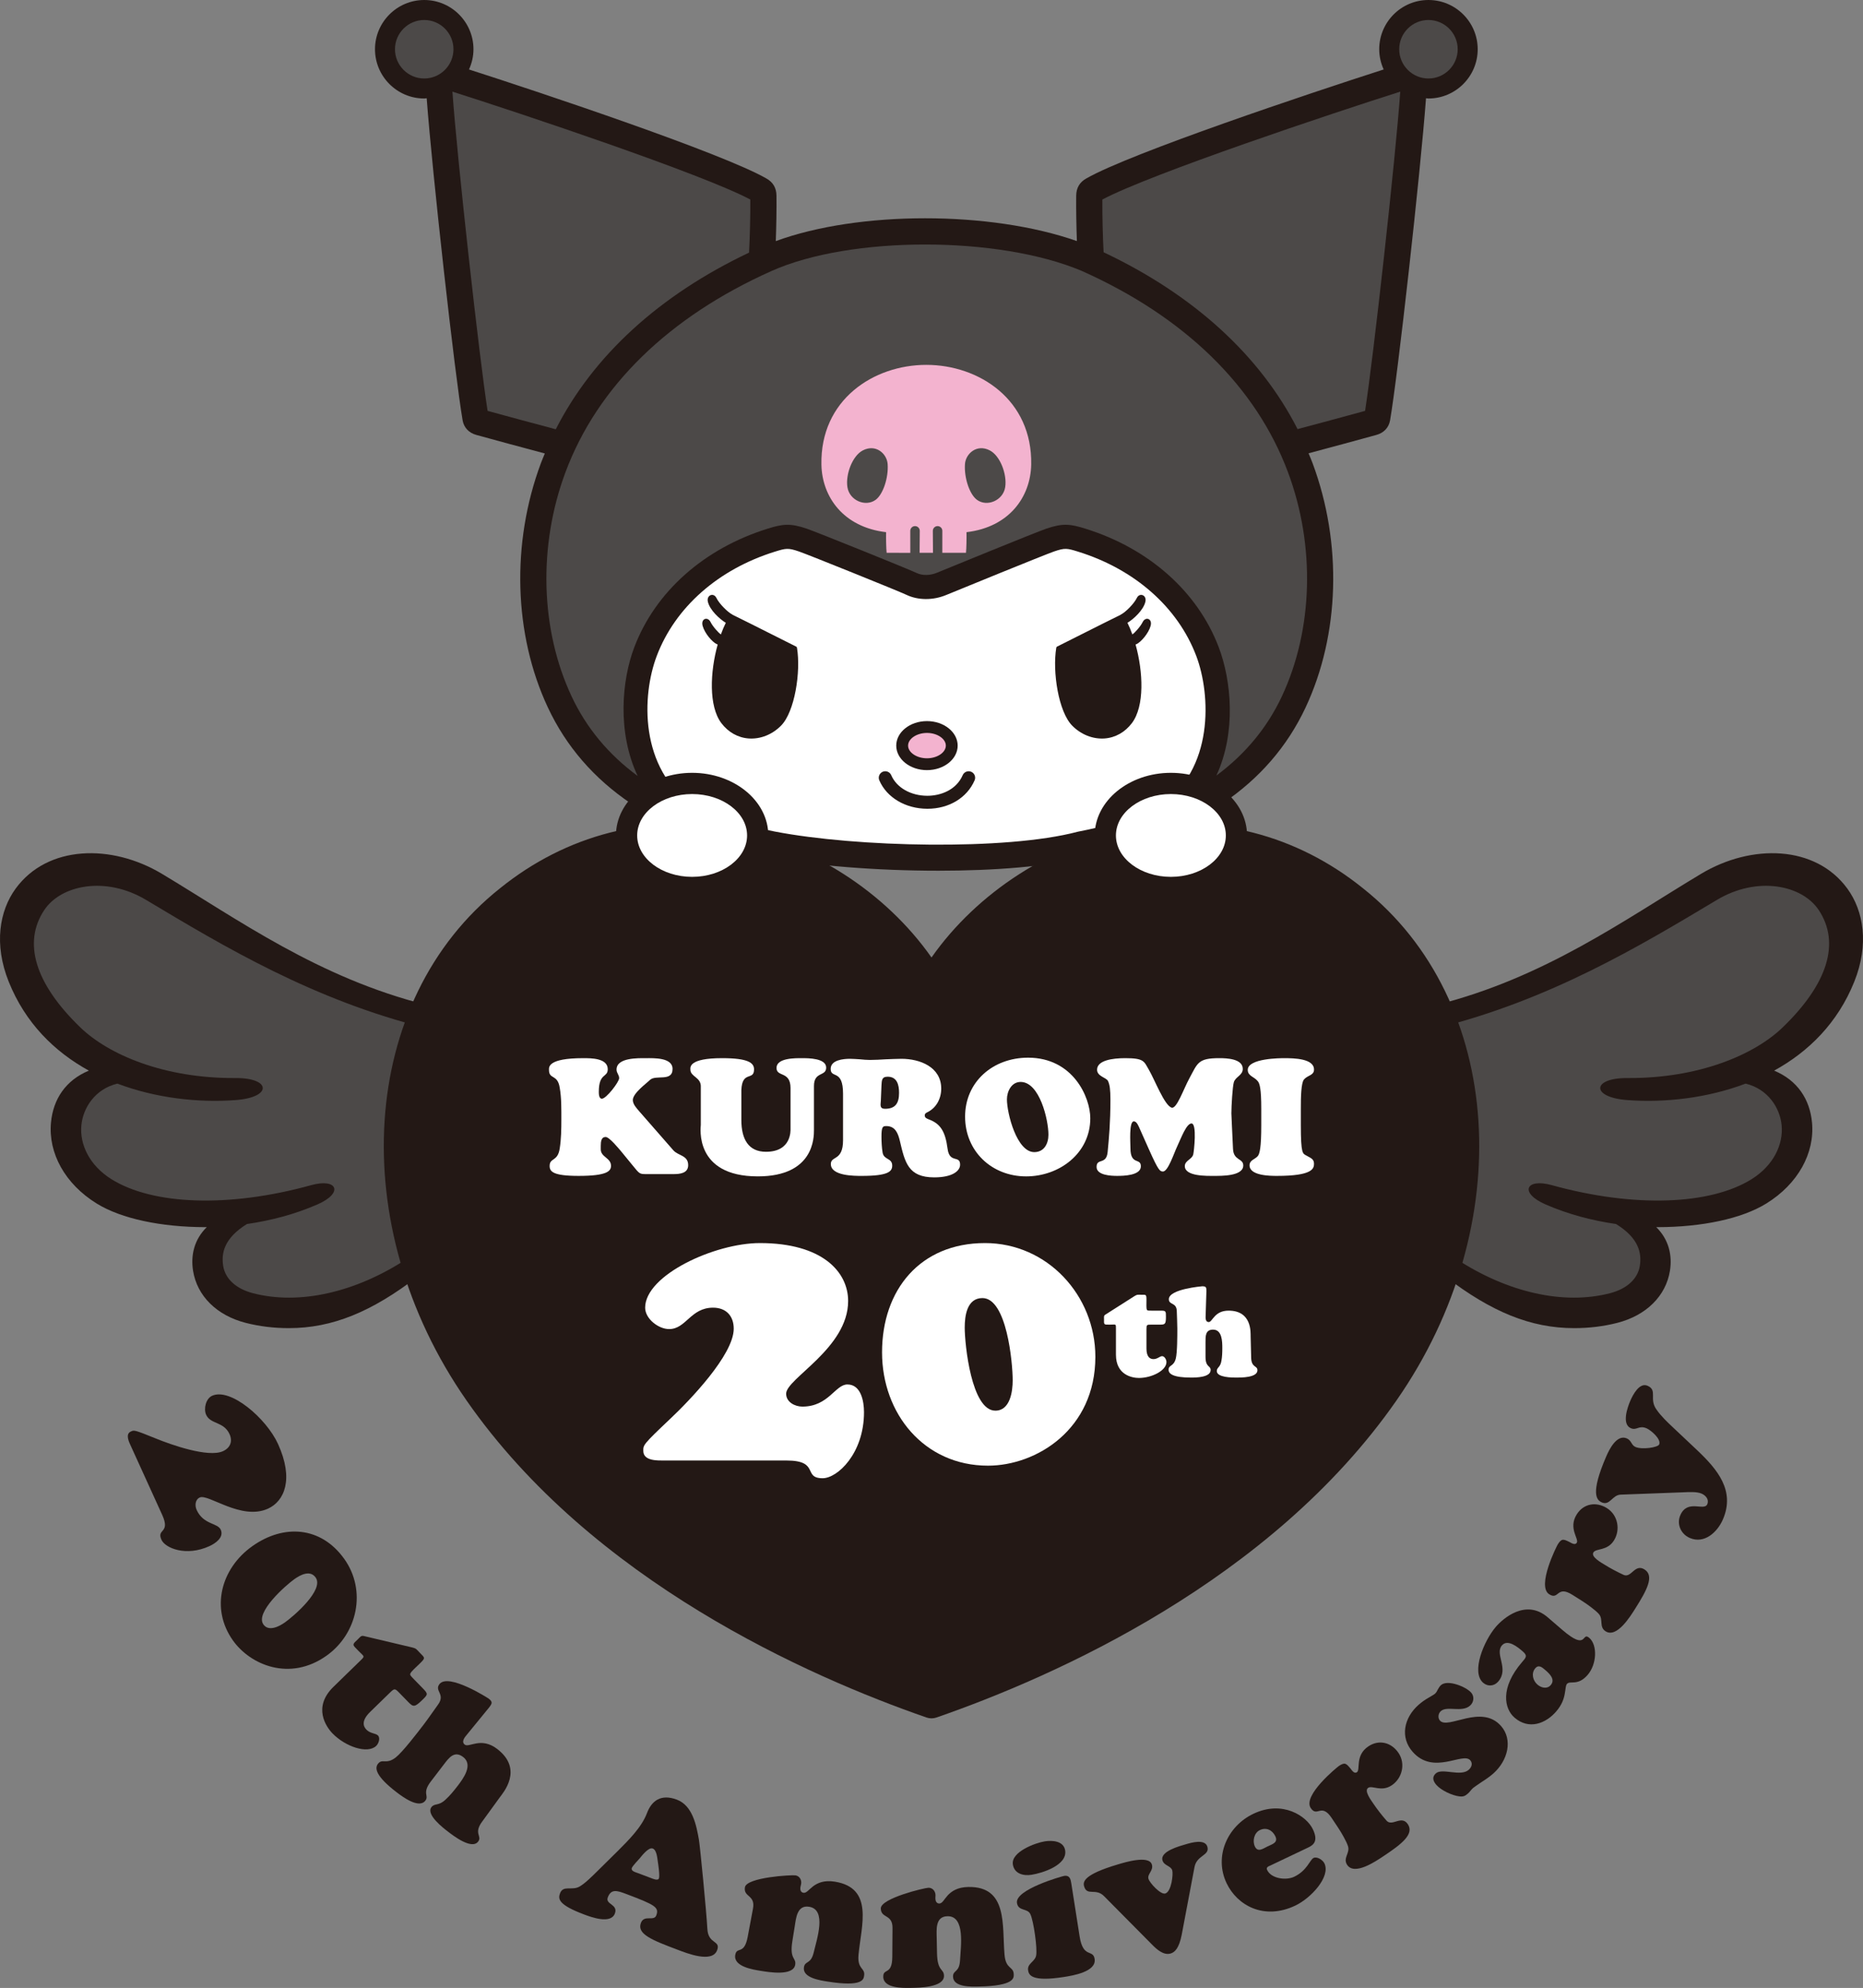 <?xml version="1.0" encoding="UTF-8"?>
<svg id="_レイヤー_1" xmlns="http://www.w3.org/2000/svg" version="1.1" viewBox="0 0 419.228 447.216">
  <rect x="0" y="0" width="419.228" height="447.216" fill="#808080" stroke="none"/>
  <!-- Generator: Adobe Illustrator 29.7.1, SVG Export Plug-In . SVG Version: 2.1.1 Build 8)  -->
  <defs>
    <style>
      .st0 {
        fill: #4c4948;
      }

      .st1 {
        fill: #231815;
      }

      .st2 {
        fill: #fff;
      }

      .st3 {
        fill: #f3b3cf;
      }
    </style>
  </defs>
  <g>
    <path class="st1" d="M47.116,347.833c-5.25,2.392-9.926.447-10.78-1.428-1.173-2.577,2.101-1.352.159-5.617l-7.041-15.467c-.384-.845-1.332-2.675-.02-3.272.751-.342.709-.436,5.635,1.565,3.339,1.366,11.779,4.37,15.107,2.854,1.641-.747,2.222-2.202,1.475-3.842-1.301-2.859-4.276-2.184-5.257-4.338-.619-1.359-.074-3.643,1.332-4.285,4.124-1.878,12.213,5.078,14.837,10.843,3.607,7.919,1.444,12.865-2.257,14.551-5.999,2.731-13.426-3.393-15.349-2.517-1.077.489-1.129,1.871-.702,2.807,1.515,3.328,4.712,2.892,5.416,4.439.789,1.734-1.196,3.091-2.555,3.708Z"/>
    <path class="st1" d="M77.486,350.727c5.045,7.088,2.97,16.781-3.992,21.737-8.263,5.883-17.15,2.099-21.062-3.395-5.165-7.257-2.655-16.249,4.307-21.205,7.088-5.047,15.489-4.519,20.746,2.863ZM71.027,354.882c-1.254-1.761-3.447-.579-4.79.376-1.886,1.343-8.898,7.474-6.958,10.199,1.194,1.679,3.585.42,4.844-.476,2.012-1.433,8.876-7.329,6.904-10.098Z"/>
    <path class="st1" d="M83.316,385.099c-1.976,1.927-1.643,3.212-.867,4.01.89.914,2.085.785,2.604,1.316.574.59.152,1.806-.38,2.325-1.949,1.898-6.936.199-9.839-2.78-1.466-1.506-4.495-5.914.197-10.485l6.08-5.921c.53-.519.738-.72.682-.952-.056-.235-.429-.501-1.091-1.18-.749-.767-1.151-1.122-1.147-1.413.004-.409.358-.637,1.037-1.299.411-.402.65-.807,1.232-.682l10.831,2.559c1.075.277.959.333,1.819,1.22,1.151,1.18,1.325,1.124-.031,2.445-.914.892-1.886,1.723-2.099,2.215-.15.32.051.525.8,1.294l2.012,2.065c1.236,1.27,1.147,1.354-.181,2.649-1.681,1.638-2,1.547-3.122.396l-1.983-2.036c-1.006-1.033-1.093-1.064-2.155-.029l-4.399,4.283Z"/>
    <path class="st1" d="M108.573,409.701c-2.128,2.778,0,3.319-.977,4.593-1.453,1.895-5.612-1.341-6.822-2.269-1.013-.776-4.969-3.806-3.692-5.474.726-.948,1.618-.212,3.156-1.681.997-.894,1.907-2.014,2.734-3.093,1.252-1.634,3.572-4.732,1.252-6.509-1.994-1.529-3.232.221-4.358,1.692l-2.903,3.793c-2.079,2.713-.346,3.158-1.247,4.336-1.453,1.895-5.203-.928-6.446-1.878-4.674-3.581-5.002-5.389-4.227-6.401,1.004-1.308,1.826.257,4.01-1.442,1.569-1.236,4.875-5.552,6.252-7.349,1.127-1.471,2.181-3.051,3.274-4.546,1.712-2.371-.874-3.055.302-4.593,2.005-2.615,11.028,3.21,11.062,3.234.981.751.82,1.095.094,2.045l-4.953,6.059c-.51.597-1.343,1.618-.492,2.269.979.751,3.634-1.833,7.295.972,6.015,4.607,1.256,9.937.588,10.876l-3.9,5.364Z"/>
    <path class="st1" d="M139.06,416.366c2.309-2.318,5.311-5.255,6.518-8.453,1.053-2.792,3.14-4.408,6.743-3.051,3.523,1.328,4.39,5.771,4.96,9.037.246,1.433,1.688,16.124,1.893,19.993.177,3.578,3.064,2.541,2.195,4.848-1.115,2.955-6.817.666-8.84-.096-5.789-2.184-9.253-3.536-8.308-6.046.733-1.942,2.928-.282,3.462-1.699.686-1.822-.266-2.365-6.781-4.823-2.105-.793-3.391-1.185-4.139.798-.595,1.578,2.394,1.504,1.6,3.607-.916,2.43-5.304.823-6.922.21-5.789-2.181-5.903-3.473-5.413-4.768.717-1.902,2.689-.512,4.412-1.527,1.303-.758,2.886-2.38,3.981-3.447l4.64-4.584ZM146.462,422.486c.405.154,1.587.693,1.817.085.228-.608-.152-3.154-.262-3.844-.121-.785-.244-2.541-1.135-2.877-.97-.367-2.575,1.804-2.903,2.186-.331.384-1.614,1.703-1.797,2.19-.259.688.798.948,1.243,1.115l3.038,1.144Z"/>
    <path class="st1" d="M178.3,436.717c-.664,4.144.905,3.65.644,5.273-.422,2.649-6.091,1.654-7.841,1.372-1.71-.273-6.066-.972-5.655-3.534.329-2.052,1.998.101,2.798-4.066l1.196-6.379c.592-3.147-2.177-2.539-1.815-4.803.364-2.262,10.53-2.825,11.383-2.687.941.15,1.408,1.057,1.272,1.911-.042.257-.125.505-.168.762-.08.512.036,1.144.677,1.247.684.11,1.211-.726,2.211-1.486.99-.717,2.416-1.408,4.85-1.017,8.84,1.417,5.957,9.848,5.344,16.408-.329,3.409,1.547,2.919,1.252,4.756-.123.769-.239,2.591-8.27,1.303-1.538-.246-5.65-.818-5.268-3.21.246-1.538,1.54-.586,2.199-3.328.7-2.997,2.991-9.64-1.026-10.284-2.734-.438-2.948,2.55-3.257,4.472l-.527,3.288Z"/>
    <path class="st1" d="M210.856,439.393c.08,4.193,1.536,3.431,1.569,5.074.051,2.68-5.7,2.705-7.474,2.74-1.728.034-6.138.118-6.189-2.477-.04-2.074,1.985-.255,2.032-4.495l.047-6.489c.025-3.201-2.593-2.112-2.635-4.403-.045-2.291,9.857-4.647,10.722-4.662.95-.018,1.571.791,1.589,1.656.004.259-.034.519-.029.778.011.519.239,1.12.887,1.109.691-.013,1.064-.93,1.911-1.855.847-.881,2.126-1.813,4.591-1.862,8.949-.172,7.606,8.634,8.167,15.197.282,3.411,2.038,2.599,2.076,4.459.013.778.221,2.591-7.906,2.747-1.558.031-5.706.197-5.753-2.224-.029-1.556,1.41-.849,1.574-3.663.156-3.073,1.232-10.016-2.832-9.937-2.767.054-2.45,3.033-2.412,4.978l.065,3.33Z"/>
    <path class="st1" d="M232.097,421.766c-1.795.282-3.844-.228-4.175-2.322-.443-2.821,5.02-4.861,7.199-5.203,1.71-.268,4.236-.094,4.571,2.043.523,3.335-5.159,5.103-7.595,5.483ZM242.942,435.615c.791,5.045,3.026,2.81,3.38,5.076.456,2.906-4.971,3.757-6.895,4.059-7.351,1.153-7.912-.467-8.073-1.491-.241-1.54,1.498-1.9,1.802-3.306.322-1.585-.565-7.796-1.283-9.303-.619-1.437-2.727-.624-3.029-2.548-.476-3.035,10.181-6.019,10.608-6.086,1.283-.201,1.48.773,1.62,1.672l1.871,11.927Z"/>
    <path class="st1" d="M248.451,426.579c-1.88-1.927-3.822.049-4.486-2.193-.306-1.037-.199-2.649,7.602-4.96,1.453-.429,6.987-2.159,7.64.038.405,1.37-1.086,2.128-.767,3.207.284.954,2.74,3.61,3.777,3.304,1.41-.418,1.819-4.376,1.574-5.206-.308-1.037-1.842-1.035-2.199-2.237-.615-2.074,3.999-3.261,5.244-3.63,1.202-.355,4.316-1.278,4.857.548.59,1.991-2.378,1.878-2.892,4.557l-2.883,15.253c-.595,3.02-1.542,3.932-2.497,4.213-1.618.481-3.185-.997-4.218-2.045l-10.751-10.849Z"/>
    <path class="st1" d="M285.939,419.647c-.429.203-1.111.384-.793,1.048.928,1.951,4.247,2.385,6.082,1.511,2.928-1.395,3.536-3.838,4.356-4.229.82-.389,2.099.485,2.452,1.227,1.43,3.008-3.033,7.814-6.549,9.486-7.027,3.344-13.073-.004-15.472-5.04-2.861-6.012.174-12.821,6.03-15.608,6.638-3.158,12.0.563,13.393,3.491,1.227,2.577.224,3.487-1.026,4.081l-8.473,4.032ZM286.994,413.11c-.668-1.404-2.047-2.09-3.491-1.401-1.29.612-1.712,2.443-1.118,3.692.668,1.404,1.848.46,2.863-.022,1.055-.501,2.416-.863,1.746-2.269Z"/>
    <path class="st1" d="M299.678,409.008c-2.349-3.529-3.263-.063-4.725-2.26-1.893-2.845,6.006-9.242,6.33-9.459,1.368-.91,1.645-.574,2.604.554.322.409.838,1.261,1.451.854.863-.574-.489-3.78,2.606-5.84,2.414-1.605,5.197-.858,6.777,1.518,1.605,2.414.823,5.686-1.553,7.269-2.34,1.556-4.354-.065-5.291.559-1.008.671.778,2.964,1.207,3.612.72,1.08,1.835,2.519,2.924,3.768,1.272,1.439,3.362-1.352,4.799.807,1.509,2.269-1.54,4.557-5.501,7.193-1.656,1.102-6.506,4.432-8.158,1.949-1.006-1.513.65-2.615.208-4.139-.311-1.091-1.569-3.216-2.24-4.224l-1.437-2.159Z"/>
    <path class="st1" d="M321.354,381.999c.671-.418,1.305-.744,1.531-.943.326-.286.498-.612.677-.999.208-.355.413-.709.706-.966,1.493-1.314,5.617.36,6.788,1.69.771.878.595,2.184-.25,2.928-1.851,1.627-5.147-.025-6.576,1.232-.586.516-.742,1.518-.199,2.135,1.828,2.079,9.318-3.818,13.746,1.218,2.684,3.051,1.587,7.763-1.793,10.733-.648.572-1.676,1.303-2.602,1.886-.899.617-1.699,1.149-1.893,1.321-.228.199-.393.402-.592.635-.168.206-.333.409-.561.608-.65.572-1.059.76-1.971.641-1.612-.197-4.052-1.334-5.139-2.568-.742-.845-1.051-1.784-.107-2.611,1.428-1.258,5.557.816,7.374-.785.65-.572.981-1.439.353-2.155-1.685-1.916-8.252,3.456-12.966-1.902-2.856-3.248-1.991-7.637,1.352-10.579.65-.572,1.39-1.106,2.121-1.52Z"/>
    <path class="st1" d="M351.551,366.659c5.771,4.966,4.316.291,6.086,1.813,1.871,1.609,1.701,5.916-.358,8.31-2.231,2.591-3.958,1.218-4.665,2.038-.338.393-.279,1.185-.505,2.246-.194,1.089-.615,2.439-1.913,3.947-2.342,2.722-6.126,4.202-9.374,1.408-2.329-2.003-3.295-6.717,1.672-12.488.874-1.017,1.334-1.419.154-2.436-1.082-.93-3.373-2.845-4.671-1.337-1.692,1.967,1.679,5.212-.831,8.131-.903,1.048-2.336,1.187-3.384.284-2.787-2.398.177-9.493,2.859-12.608,1.607-1.869,6.732-6.363,11.649-2.132l3.281,2.823ZM345.97,378.979c.854.735,2.166,1.066,2.984.114,1.073-1.245-.186-2.501-1.171-3.348-.72-.619-1.513-1.359-2.302-.44-.959,1.115-.559,2.772.489,3.675Z"/>
    <path class="st1" d="M353.855,358.794c-3.583-2.266-3.006,1.272-5.237-.139-2.888-1.826,1.717-10.89,1.924-11.22.881-1.388,1.267-1.194,2.604-.554.463.241,1.281.809,1.672.188.557-.878-1.985-3.252.002-6.397,1.549-2.45,4.394-2.903,6.808-1.377,2.45,1.549,3.069,4.859,1.544,7.271-1.504,2.378-4.003,1.717-4.604,2.669-.648,1.024,1.918,2.389,2.575,2.805,1.097.695,2.702,1.556,4.209,2.251,1.748.798,2.517-2.604,4.712-1.218,2.302,1.457.451,4.79-2.092,8.813-1.064,1.681-4.135,6.701-6.658,5.105-1.536-.97-.472-2.653-1.498-3.865-.729-.869-2.743-2.298-3.768-2.946l-2.193-1.386Z"/>
    <path class="st1" d="M382.005,326.335c4.439,4.229,8.5,9.005,5.7,15.478-1.236,2.859-4.166,5.597-7.463,4.171-1.985-.858-3-3.089-2.123-5.114,1.598-3.692,5.36-.838,6.066-2.468.463-1.071-.364-1.996-1.276-2.389-1.113-.483-2.964-.34-4.164-.293l-14.039.523c-1.916.067-2.418,2.537-4.245,1.748-1.191-.516-2.631-1.987.997-10.367.653-1.509,2.358-5.013,4.62-4.034,1.073.465.995,1.515,1.949,1.929,1.509.653,5.045.107,5.335-.568.516-1.191-1.864-3.21-2.816-3.623-1.786-.773-2.217.55-3.567-.036-2.105-.91-.729-4.745-.11-6.176.568-1.31,2.036-4.162,3.865-3.373,2.342,1.015.279,2.95,2.021,5.353,1.01,1.475,2.483,2.868,3.791,4.093l5.46,5.145Z"/>
  </g>
  <g>
    <g>
      <path class="st1" d="M321.44,0c-6.109,0-11.077,4.969-11.077,11.076,0,1.626.372,3.159,1.004,4.552-16.413,5.269-56.994,18.83-66.91,24.517-1.503.835-2.261,2.111-2.281,3.881-.035,3.084.028,6.753.155,10.208-19.47-6.844-49.095-6.839-67.757.007.128-3.456.19-7.129.155-10.214-.02-1.77-.778-3.046-2.281-3.881-9.916-5.687-50.497-19.248-66.91-24.517.632-1.392,1.004-2.926,1.004-4.552,0-6.107-4.969-11.076-11.077-11.076-6.11,0-11.081,4.969-11.081,11.076,0,6.11,4.971,11.081,11.081,11.081.188,0,.364-.046.55-.056,1.281,17.117,6.361,62.486,8.088,72.467.282,1.622,1.405,2.816,3.074,3.274,4.516,1.25,10.191,2.777,15.425,4.172-.301.735-.617,1.462-.895,2.207-6.699,17.989-6.11,38.525,1.576,54.929,8.223,17.549,25.042,28.891,49.991,33.709,9.852,1.903,24.108,3.023,37.884,3.023,12.542,0,24.691-.93,32.746-3.042,24.896-4.828,41.682-16.163,49.894-33.69,7.685-16.405,8.274-36.94,1.576-54.929-.283-.759-.604-1.501-.912-2.249,5.19-1.384,10.796-2.892,15.267-4.13,1.67-.458,2.793-1.653,3.074-3.274,1.727-9.981,6.807-55.35,8.088-72.467.186.009.362.056.55.056,6.11,0,11.081-4.971,11.081-11.081,0-6.107-4.971-11.076-11.081-11.076Z"/>
      <path class="st0" d="M125.067,96.572c-5.103-1.358-10.731-2.869-15.344-4.139-1.847-11.769-6.856-56.696-7.915-71.815,14.955,4.742,56.173,18.496,67.034,24.269.022,3.72-.087,8.144-.283,11.944-20.176,9.57-35.05,23.163-43.492,39.741Z"/>
      <path class="st0" d="M307.181,92.433c-4.567,1.258-10.129,2.752-15.191,4.099-8.465-16.596-23.382-30.2-43.649-39.783-.193-3.781-.301-8.168-.279-11.862,10.86-5.773,52.078-19.527,67.034-24.269-1.058,15.118-6.067,60.046-7.915,71.815Z"/>
      <path class="st2" d="M260.972,181.326c12.263-8.111,11.541-25.039,8.206-33.803-4.156-10.926-13.843-19.462-26.577-23.42-2.487-.771-2.97-.874-5.411-.039-2.051.7-22.602,9.094-24.259,9.787-2.993,1.243-6.358,1.218-9.011-.059-1.598-.769-22.117-9.041-24.126-9.726-2.446-.836-2.927-.732-5.416.038-12.734,3.958-22.419,12.494-26.575,23.419-3.399,8.933-4.005,25.315,8.257,33.839.406.282.851.538,1.291.798,5.12,2.058,10.788,3.708,17.039,4.915,18.246,3.523,51.969,4.309,68.103.045.064-.017.129-.032.194-.045,6.029-1.164,11.521-2.737,16.498-4.693.61-.342,1.221-.681,1.785-1.055Z"/>
      <path class="st0" d="M289.85,106.278c-7.192-19.313-23.241-34.985-46.411-45.325-9.367-3.962-22.38-5.945-35.27-5.945-12.882,0-25.641,1.98-34.526,5.945-23.172,10.34-39.221,26.012-46.412,45.325-6.159,16.539-5.639,35.37,1.39,50.372,3.33,7.108,8.31,13.082,14.869,17.918-4.66-9.898-3.556-21.606-.752-28.974,4.75-12.492,15.697-22.213,30.035-26.67,3.26-1.01,4.966-1.292,8.775.01,2.18.743,22.983,9.132,24.727,9.972,1.261.609,3.015.586,4.572-.061,1.523-.636,22.295-9.129,24.593-9.912,3.804-1.303,5.508-1.021,8.77-.009,14.338,4.457,25.285,14.177,30.037,26.671,2.83,7.437,3.996,19.108-.528,28.882,6.498-4.82,11.433-10.764,14.742-17.827,7.029-15.002,7.549-33.833,1.39-50.372Z"/>
      <path class="st0" d="M95.464,4.499c-3.629,0-6.581,2.95-6.581,6.577,0,3.629,2.953,6.581,6.581,6.581,3.626,0,6.578-2.953,6.578-6.581,0-3.626-2.951-6.577-6.578-6.577Z"/>
      <path class="st0" d="M314.862,11.076c0,3.629,2.951,6.581,6.578,6.581,3.629,0,6.581-2.953,6.581-6.581,0-3.626-2.953-6.577-6.581-6.577-3.626,0-6.578,2.95-6.578,6.577Z"/>
      <path class="st1" d="M208.593,173.256c-3.812,0-6.912-2.475-6.912-5.517s3.1-5.517,6.912-5.517c3.81,0,6.91,2.475,6.91,5.517s-3.1,5.517-6.91,5.517Z"/>
      <path class="st3" d="M208.593,164.885c-2.302,0-4.248,1.306-4.248,2.853s1.946,2.853,4.248,2.853c2.301,0,4.246-1.306,4.246-2.853s-1.945-2.853-4.246-2.853Z"/>
      <path class="st1" d="M208.698,181.945h-.027c-4.902-.011-9.143-2.525-10.805-6.405-.316-.739.028-1.599.769-1.918.355-.153.753-.159,1.119-.011.363.145.647.422.799.78,1.201,2.805,4.389,4.624,8.12,4.633,2.888,0,6.477-1.219,7.962-4.641.317-.734,1.182-1.076,1.92-.758.739.32,1.08,1.181.76,1.921-1.712,3.946-5.78,6.398-10.617,6.398Z"/>
      <path class="st1" d="M255.676,144.947c-.047.021-.096.018-.144.033,1.72,6.17,2.054,13.881-.817,17.689-1.558,2.065-3.754,3.296-6.181,3.463-2.616.175-5.259-.869-7.248-2.875-3.093-3.105-4.493-12.135-3.594-17.539.016-.113.079-.206.179-.253l10.503-5.275,3.776-1.871c.032-.02.054-.052.089-.069.997-.499,2.916-2.365,3.594-3.752.606-1.235,2.277-.65,1.907.892-.446,1.862-2.606,3.855-4.03,4.721.394.794.763,1.668,1.102,2.61.512-.325,1.808-1.735,2.328-2.788.639-1.293,2.242-.775,1.777.88-.456,1.64-2.127,3.635-3.241,4.133Z"/>
      <path class="st1" d="M159.895,139.933c.52,1.052,1.816,2.463,2.328,2.788.339-.942.708-1.815,1.103-2.61-1.424-.866-3.585-2.859-4.031-4.721-.37-1.543,1.301-2.127,1.907-.892.678,1.387,2.596,3.253,3.594,3.752.035.017.056.049.088.069l3.777,1.871,10.503,5.275c.102.047.164.14.179.253.9,5.404-.5,14.434-3.594,17.539-1.989,2.006-4.632,3.051-7.248,2.875-2.427-.167-4.622-1.399-6.181-3.463-2.871-3.808-2.537-11.52-.816-17.689-.048-.014-.097-.012-.144-.033-1.114-.499-2.786-2.493-3.241-4.133-.466-1.656,1.138-2.174,1.776-.88Z"/>
      <path class="st3" d="M232.048,104.538c.291-14.617-11.741-22.455-23.602-22.455-11.862,0-23.894,7.838-23.603,22.455.144,7.214,4.907,14.054,14.556,15.184-.028,1.439.017,3.681.117,4.636,1.248-.002,3.164-.002,5.326.015.001-.219-.004-4.952-.004-4.952.002-.59.481-1.067,1.071-1.065s1.066.481,1.065,1.071c0,0-.03,4.735-.036,4.934h3.013c-.005-.199-.036-4.934-.036-4.934-.002-.59.475-1.069,1.065-1.071s1.07.474,1.071,1.065c0,0-.005,4.718-.004,4.938,1.356-.003,4.37-.003,5.327-.001.1-.955.145-3.198.117-4.636,9.649-1.13,14.412-7.97,14.555-15.184ZM197.054,112.439c-2.267,1.672-5.898.17-6.364-2.855-.438-2.861,1.115-7.032,3.455-8.251,2.95-1.536,5.447.742,5.602,3.084.212,3.076-1.039,6.802-2.694,8.022ZM219.837,112.439c-1.655-1.22-2.905-4.946-2.694-8.022.156-2.342,2.652-4.62,5.602-3.084,2.341,1.219,3.893,5.39,3.456,8.251-.466,3.025-4.098,4.527-6.364,2.855Z"/>
    </g>
    <g>
      <g>
        <path class="st0" d="M25.37,240.518c.072-.03.158-.06.233-.089-3.853-1.918-7.203-4.224-9.858-6.778-26.869-25.853-1.438-46.324,18.908-34.139,18.888,11.311,37.703,22.358,62.06,28.447l-1.71,55.829c-13.938,9.756-28.905,13.045-38.886,10.478-11.561-2.973-12.227-14.931-3.339-20.605.35-.223.771-.474,1.218-.735-11.118.854-22.963-.295-30.356-5.047-12.419-7.984-11.529-21.856,1.731-27.36Z"/>
        <path class="st1" d="M96.118,226.111c-24.487-6.122-42.527-19.261-59.703-29.545-11.281-6.755-25.716-6.49-32.892,3.338-3.643,4.99-4.946,12.515-1.558,20.952,3.716,9.254,10.259,15.732,18.03,19.999-5.238,2.176-8.037,6.436-8.524,11.692-.635,6.848,3.134,13.796,10.311,18.219,5.529,3.407,14.468,5.29,24.439,5.302.103 0.0.206-.004.309-.005-2.84,2.782-3.645,6.349-3.083,9.835.912,5.655,5.327,10.025,11.814,11.694,3.115.8,6.381,1.194,9.737,1.194,9.813,0,18.663-3.698,28.886-11.522,1.505-1.152-.84-5.029-2.43-3.992-11.558,7.537-24.128,10.335-34.484,7.669-3.816-.981-6.274-3.216-6.744-6.135-.465-2.887.199-6.26,5.341-9.442,5.423-.792,10.695-2.161,15.841-4.396,5.974-2.594,4.528-5.988-1.393-4.347-18.548,5.14-35.698,4.469-44.992-1.375-4.925-3.097-7.109-7.816-6.715-12.065.366-3.945,3.065-8.185,8.103-9.403,8.597,3.238,18.054,4.335,26.615,3.705,8.234-.606,8.042-5.01-.016-4.959-16.217.103-28.634-5.331-34.886-11.348-10.24-9.852-13.032-19.09-8.179-26.424,3.757-5.678,13.849-7.74,22.944-2.293,17.585,10.53,37.515,22.463,62.991,28.831,1.843.454,2.078-4.717.239-5.178Z"/>
      </g>
      <g>
        <path class="st0" d="M393.858,240.518c-.072-.03-.158-.06-.233-.089,3.853-1.918,7.203-4.224,9.858-6.778,26.869-25.853,1.438-46.324-18.908-34.139-18.888,11.311-37.703,22.358-62.06,28.447l1.71,55.829c13.938,9.756,28.905,13.045,38.886,10.478,11.561-2.973,12.227-14.931,3.339-20.605-.35-.223-.771-.474-1.218-.735,11.118.854,22.963-.295,30.356-5.047,12.419-7.984,11.529-21.856-1.731-27.36Z"/>
        <path class="st1" d="M323.11,226.111c24.487-6.122,42.527-19.261,59.703-29.545,11.281-6.755,25.716-6.49,32.892,3.338,3.643,4.99,4.946,12.515,1.558,20.952-3.716,9.254-10.259,15.732-18.03,19.999,5.238,2.176,8.037,6.436,8.524,11.692.635,6.848-3.134,13.796-10.311,18.219-5.529,3.407-14.468,5.29-24.439,5.302-.103 0-.206-.004-.309-.005,2.84,2.782,3.645,6.349,3.083,9.835-.912,5.655-5.327,10.025-11.814,11.694-3.115.8-6.381,1.194-9.737,1.194-9.813,0-18.663-3.698-28.886-11.522-1.505-1.152.84-5.029,2.43-3.992,11.558,7.537,24.128,10.335,34.484,7.669,3.816-.981,6.274-3.216,6.744-6.135.465-2.887-.199-6.26-5.341-9.442-5.423-.792-10.695-2.161-15.841-4.396-5.974-2.594-4.528-5.988,1.393-4.347,18.548,5.14,35.698,4.469,44.992-1.375,4.925-3.097,7.109-7.816,6.715-12.065-.366-3.945-3.065-8.185-8.103-9.403-8.597,3.238-18.054,4.335-26.615,3.705-8.234-.606-8.042-5.01.016-4.959,16.217.103,28.634-5.331,34.886-11.348,10.24-9.852,13.032-19.09,8.179-26.424-3.757-5.678-13.849-7.74-22.944-2.293-17.585,10.53-37.515,22.463-62.991,28.831-1.843.454-2.078-4.717-.239-5.178Z"/>
      </g>
      <g>
        <path class="st1" d="M209.614,386.571c-.38,0-.761-.063-1.125-.19-26.518-9.195-75.227-30.692-103.511-71.332-27.479-39.433-24.173-90.038,7.528-115.204,14.941-12.065,33.408-16.823,51.978-13.367,17.986,3.345,34.817,14.233,45.131,28.926,10.315-14.693,27.147-25.582,45.133-28.926,18.567-3.452,37.034,1.301,51.999,13.385,31.677,25.147,34.984,75.752,7.504,115.187-28.283,40.64-76.993,62.135-103.512,71.331-.363.127-.744.19-1.124.19Z"/>
        <g>
          <g>
            <path class="st2" d="M194.427,317.685c0,9.3-5.979,14.866-9.303,14.866-4.566,0-.581-3.987-8.138-3.987h-27.407c-1.493,0-4.817.165-4.817-2.159,0-1.33-.165-1.33,6.064-7.226,4.236-3.985,14.285-14.367,14.285-20.264,0-2.906-1.746-4.734-4.651-4.734-5.067,0-6.062,4.817-9.884,4.817-2.407,0-5.398-2.325-5.398-4.817,0-7.307,15.615-14.533,25.829-14.533,14.034,0,19.848,6.477,19.848,13.037,0,10.63-13.952,17.441-13.952,20.847,0,1.909,1.994,2.906,3.654,2.906,5.896,0,7.392-4.982,10.132-4.982,3.073,0,3.737,3.82,3.737,6.229Z"/>
            <path class="st2" d="M221.657,279.648c14.034,0,24.83,11.793,24.83,25.579,0,16.361-13.288,24.499-24.166,24.499-14.367,0-23.835-11.71-23.835-25.496,0-14.034,8.554-24.582,23.172-24.582ZM221.076,292.022c-3.489,0-3.987,3.987-3.987,6.645,0,3.737,1.495,18.686,6.893,18.686,3.321,0,3.903-4.318,3.903-6.81,0-3.985-1.328-18.52-6.808-18.52Z"/>
            <path class="st2" d="M257.985,303.36c0,1.933.807,2.394,1.585,2.394.896,0,1.415-.662,1.933-.662.577,0,.981.807.981,1.325,0,1.904-3.288,3.578-6.202,3.578-1.471,0-5.163-.635-5.163-5.221v-5.943c0-.519,0-.722-.145-.807-.143-.087-.46-.029-1.124-.029-.749,0-1.124.029-1.27-.116-.201-.201-.143-.489-.143-1.153,0-.405-.087-.722.259-.952l6.576-4.184c.664-.402.635-.315,1.502-.315,1.153,0,1.211-.116,1.211,1.211,0,.894-.058,1.788.085,2.135.087.23.288.23,1.039.23h2.018c1.24,0,1.24.087,1.24,1.384,0,1.645-.201,1.761-1.325,1.761h-1.991c-1.01,0-1.066.029-1.066,1.066v4.298Z"/>
            <path class="st2" d="M281.545,305.294c0,2.452,1.413,1.846,1.413,2.97,0,1.674-3.692,1.645-4.759,1.645-.896,0-4.385,0-4.385-1.471,0-.838.807-.809,1.037-2.28.174-.923.203-1.933.203-2.883,0-1.444-.029-4.155-2.076-4.155-1.761,0-1.703,1.5-1.703,2.798v3.346c0,2.394,1.153,1.904,1.153,2.941,0,1.674-3.288,1.703-4.383,1.703-4.126,0-5.078-.865-5.078-1.759,0-1.156,1.124-.635,1.616-2.51.346-1.357.346-5.163.346-6.75,0-1.299-.087-2.626-.116-3.923-.058-2.05-1.788-1.328-1.788-2.684,0-2.307,7.501-2.912,7.528-2.912.867,0,.923.259.923,1.095l-.172,5.481c-.029.55-.058,1.473.693,1.473.865,0,1.24-2.568,4.47-2.568,5.308,0,4.933,4.991,4.962,5.798l.116,4.645Z"/>
          </g>
          <g>
            <path class="st2" d="M139.914,259.188c-.624-.733-2.785-3.406-3.628-3.406-.952,0-1.097.952-1.097,2.014v.771c0,1.757,2.307,1.904,2.307,3.699,0,1.173-.843,2.271-7.289,2.271-5.789,0-6.522-.988-6.522-2.235,0-1.904,1.833-.914,2.271-3.956.331-2.052.367-4.396.367-6.484,0-2.271.038-4.908-.367-7.143-.476-3.152-2.418-1.795-2.418-4.03,0-.586-.329-2.637,7.693-2.637,1.723,0,5.532-.038,5.532,2.49,0,1.942-2.014.771-2.014,5.094,0,.476.036,1.538.695,1.538.99,0,3.885-3.773,3.885-4.616,0-.769-.586-1.135-.586-1.942,0-2.711,4.835-2.564,6.594-2.564s6.008-.183,6.008,2.418c0,3.004-3.811,1.209-5.092,2.49-.733.733-3.847,2.968-3.847,4.506,0,.99.878,1.869,1.464,2.566l7.658,8.755c1.1,1.245,3.333,1.1,3.333,3.335,0,1.831-1.866,2.014-3.297,2.014h-6.227c-1.428,0-1.466-.11-2.93-1.904l-2.492-3.042Z"/>
            <path class="st2" d="M177.891,244.791c0-3.92-3.152-2.418-3.152-4.544,0-2.271,4.249-2.197,5.751-2.197,1.392,0,5.422,0,5.422,2.126,0,2.05-2.747.805-2.747,4.139v9.89c0,1.65.036,10.44-12.64,10.44-14.434,0-12.823-11.135-12.823-11.576v-8.462c.148-2.309-2.345-2.309-2.345-3.994,0-.512-.402-2.564,7.146-2.564,5.97,0,7.179,1.1,7.179,2.528,0,2.637-2.673.183-2.856,4.651v6.741c0,4.361,1.647,7.143,5.532,7.143,5.787,0,5.532-4.799,5.532-5.201v-9.122Z"/>
            <path class="st2" d="M189.71,246.072c0-5.677-2.785-3.333-2.785-5.603,0-2.016,2.859-2.273,4.325-2.273.769,0,1.502.074,2.271.112.733.072,1.502.145,2.235.145,1.171,0,2.345-.074,3.552-.145,1.173-.038,2.383-.112,3.554-.112,4.142,0,8.941,1.833,8.941,6.705,0,2.197-1.064,4.323-3.116,5.313-.329.183-.586.293-.586.731,0,.55.476.697.916.881,2.564.952,3.699,2.637,4.213,6.594.44,3.406,2.821,1.357,2.821,3.59,0,1.392-1.685,2.859-5.825,2.859-5.863,0-6.594-3.371-7.731-8.207-.402-1.685-1.024-3.333-3.04-3.333-.807,0-1.1.11-1.1,2.418,0,1.062.074,2.526.257,3.552.293,1.685,2.161,1.173,2.161,2.932,0,1.319-.916,2.307-6.851,2.307-1.759,0-6.96,0-6.96-2.673,0-1.907,2.747-.586,2.747-5.349v-10.443ZM198.21,247.686c-.074.952-.257,1.757.952,1.757,2.38,0,3.152-1.319,3.152-3.59,0-1.795-.44-3.628-2.566-3.628-1.354,0-1.319.843-1.392,1.978l-.145,3.482Z"/>
            <path class="st2" d="M217.173,251.202c0-7.767,6.191-13.261,14.18-13.261,10.109,0,13.994,8.903,13.994,13.628,0,7.877-6.96,13.078-14.434,13.078-7.731,0-13.739-5.641-13.739-13.444ZM229.667,243.399c-2.052,0-3.078,2.126-3.078,3.92,0,3.114,2.197,11.869,6.153,11.869,2.235,0,3.187-1.94,3.187-3.92,0-3.333-1.978-11.869-6.263-11.869Z"/>
            <path class="st2" d="M256.435,253.839c-.221-.476-.624-1.576-1.283-1.576-1.135,0-.769,4.837-.769,6.046,0,3.92,2.345,2.088,2.345,4.066,0,2.09-3.92,2.161-5.349,2.161-1.283,0-4.618-.11-4.618-2.014,0-2.088,2.199-.367,2.492-3.371.293-3.078.624-6.484.624-11.797,0-2.197-.148-3.333-.55-4.175-.367-.771-2.454-1.026-2.454-2.528,0-2.09,3.406-2.602,6.337-2.602,4.287,0,4.213.733,5.313,2.602,1.283,2.161,3.554,8.169,5.165,8.536,1.135.255,2.637-4.177,3.956-6.596,1.869-3.442,1.904-4.542,6.741-4.542,1.612,0,5.275.11,5.275,2.418,0,1.464-1.647,1.757-2.014,3.004-.293,1.026-.55,5.349-.55,6.996,0,.55.219,4.58.367,7.986.11,2.675,2.307,2.09,2.307,3.737,0,2.454-5.018,2.345-6.629,2.345-1.502,0-6.522.148-6.522-2.197,0-1.283,1.65-1.502,1.907-2.675.145-.621.878-6.922-.405-6.922-1.135,0-2.307,3.223-3.187,5.092-.805,1.685-2.123,5.861-3.297,5.715-.586-.074-.878,0-3.078-4.946l-2.123-4.763Z"/>
            <path class="st2" d="M283.822,249.481c0-4.654-.367-5.715-.769-6.229-.843-1.062-2.273-1.171-2.273-2.564,0-2.637,7.474-2.637,8.207-2.637,2.197,0,6.703.074,6.703,2.564,0,1.319-1.39,1.247-2.233,2.199-.697.805-.733,4.101-.733,6.667v3.625c0,6.522.44,6.375,1.171,6.815.916.55,1.795.733,1.795,1.869,0,1.1-.329,2.747-8.353,2.747-1.538,0-6.153-.036-6.153-2.38,0-1.173,1.245-1.357,1.831-2.052.44-.512.807-1.869.807-6.998v-3.625Z"/>
          </g>
        </g>
      </g>
    </g>
    <g>
      <path class="st1" d="M155.75,202.036c-9.451,0-17.141-6.32-17.141-14.088s7.69-14.088,17.141-14.088,17.14,6.32,17.14,14.088-7.689,14.088-17.14,14.088Z"/>
      <path class="st2" d="M155.75,178.635c-6.819,0-12.367,4.179-12.367,9.314s5.548,9.314,12.367,9.314c6.818,0,12.366-4.179,12.366-9.314s-5.548-9.314-12.366-9.314Z"/>
    </g>
    <g>
      <path class="st1" d="M263.48,202.036c-9.451,0-17.14-6.32-17.14-14.088s7.689-14.088,17.14-14.088,17.141,6.32,17.141,14.088-7.69,14.088-17.141,14.088Z"/>
      <path class="st2" d="M263.48,178.635c-6.818,0-12.366,4.179-12.366,9.314s5.548,9.314,12.366,9.314c6.819,0,12.367-4.179,12.367-9.314s-5.548-9.314-12.367-9.314Z"/>
    </g>
  </g>
</svg>